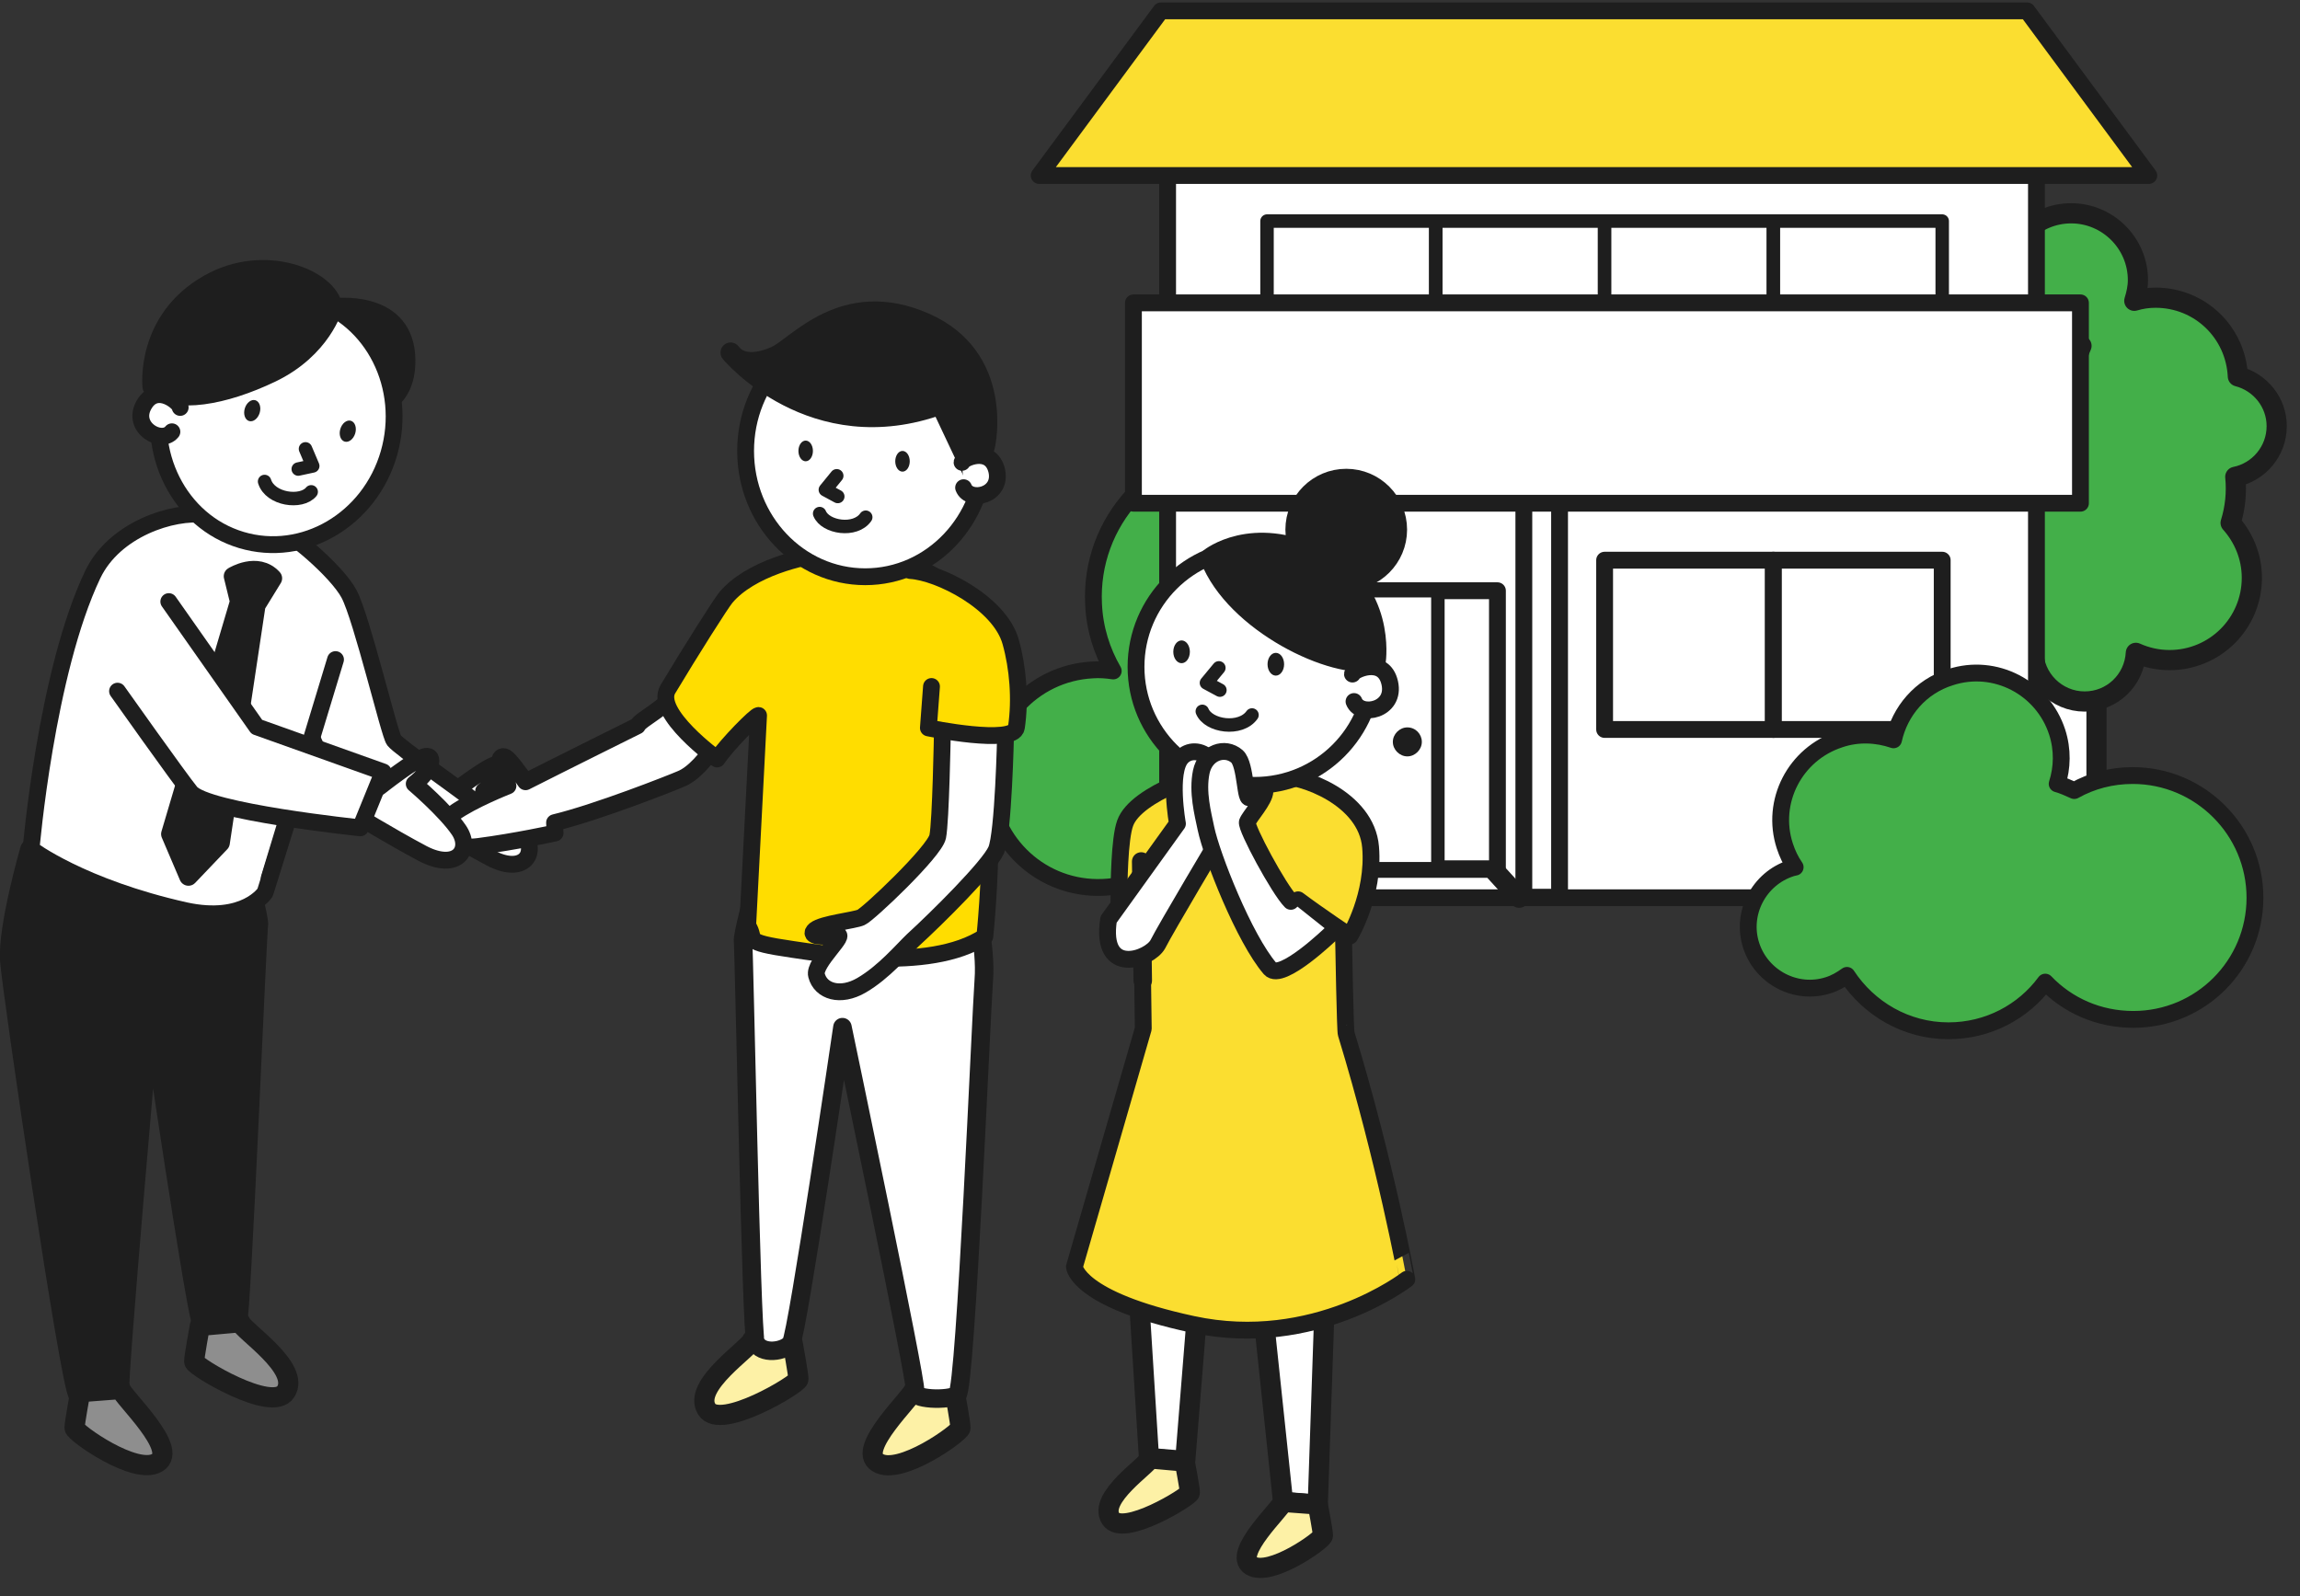 <?xml version="1.0" encoding="utf-8"?>
<!-- Generator: Adobe Illustrator 19.2.1, SVG Export Plug-In . SVG Version: 6.00 Build 0)  -->
<svg version="1.1" id="Layer_1" xmlns="http://www.w3.org/2000/svg" xmlns:xlink="http://www.w3.org/1999/xlink" x="0px" y="0px"
	 viewBox="0 0 444.2 308.3" style="enable-background:new 0 0 444.2 308.3;" xml:space="preserve">
<rect x="0" y="0" width="444.2" height="308.3" fill="#333333" stroke="none"/>
<style type="text/css">
	.st0{fill:#43AF49;stroke:#1E1E1E;stroke-width:3.25;stroke-linecap:round;stroke-linejoin:round;stroke-miterlimit:10;}
	.st1{fill:#FFFFFF;stroke:#1E1E1E;stroke-width:3.9;stroke-linecap:round;stroke-linejoin:round;stroke-miterlimit:10;}
	.st2{fill:#43AF49;stroke:#1E1E1E;stroke-width:3.9;stroke-linecap:round;stroke-linejoin:round;stroke-miterlimit:10;}
	.st3{fill:#FFFFFF;stroke:#1E1E1E;stroke-width:3.25;stroke-linecap:round;stroke-linejoin:round;stroke-miterlimit:10;}
	.st4{fill:#FFFFFF;stroke:#1E1E1E;stroke-width:2.6;stroke-linecap:round;stroke-linejoin:round;stroke-miterlimit:10;}
	.st5{fill:#FBDE30;stroke:#1E1E1E;stroke-width:3.25;stroke-linecap:round;stroke-linejoin:round;stroke-miterlimit:10;}
	.st6{fill:none;stroke:#1E1E1E;stroke-width:3.9;stroke-linecap:round;stroke-linejoin:round;stroke-miterlimit:10;}
	.st7{fill:#1E1E1E;}
	.st8{fill:none;}
	.st9{fill:#FDF1A6;stroke:#1E1E1E;stroke-width:3.9;stroke-linecap:round;stroke-linejoin:round;stroke-miterlimit:10;}
	.st10{fill:#FFFFFF;stroke:#1E1E1E;stroke-width:3.575;stroke-linecap:round;stroke-linejoin:round;stroke-miterlimit:10;}
	.st11{fill:#FBE24F;stroke:#1E1E1E;stroke-width:3.575;stroke-linecap:round;stroke-linejoin:round;stroke-miterlimit:10;}
	.st12{fill:#FFFFFF;stroke:#1E1E1E;stroke-width:3.25;stroke-miterlimit:10;}
	.st13{fill:#1E1E1E;stroke:#1E1E1E;stroke-width:3.9;stroke-linecap:round;stroke-linejoin:round;stroke-miterlimit:10;}
	.st14{fill:#1E1E1E;stroke:#1E1E1E;stroke-width:3.575;stroke-linecap:round;stroke-linejoin:round;stroke-miterlimit:10;}
	.st15{fill:#8E8E8E;stroke:#1E1E1E;stroke-width:3.9;stroke-linecap:round;stroke-linejoin:round;stroke-miterlimit:10;}
	.st16{fill:none;stroke:#1E1E1E;stroke-width:3.25;stroke-linecap:round;stroke-linejoin:round;stroke-miterlimit:10;}
	.st17{fill:#FFDD00;stroke:#1E1E1E;stroke-width:3.25;stroke-linecap:round;stroke-linejoin:round;stroke-miterlimit:10;}
</style>
<g>
	<g>
		<path class="st0" d="M211.2,116.7c0.2,4.7,1.6,9.1,3.8,12.9c-1.3-0.2-2.7-0.3-4-0.2c-11.6,0.6-20.5,10.4-20,22
			c0.6,11.6,10.4,20.5,22,20c2.8-0.1,5.4-0.8,7.8-1.9c1.4,4.1,5.4,7,10,6.8c3.9-0.2,7.1-2.5,8.6-5.8c4.7,4,42.7-20.3,42.7-20.8
			c-0.5-10.2-6.8-18.7-15.6-22.5c1.8-4,2.7-8.5,2.5-13.2c-0.8-15.9-14.3-28.3-30.3-27.5C222.7,87.2,210.4,100.8,211.2,116.7z"/>
		<g>
			<rect x="390.5" y="115.6" class="st1" width="14.4" height="51.7"/>
			<path class="st2" d="M439.7,82.3c0-4.6-3.2-8.5-7.5-9.6c-0.4-8.5-7.3-15.2-15.9-15.2c-1.4,0-2.8,0.2-4.1,0.6
				c0.4-1.3,0.7-2.6,0.7-4c0-7.1-5.8-12.9-12.9-12.9c-7.1,0-12.9,5.8-12.9,12.9c0,7.1,5.8,12.9,12.9,12.9c0.7,0,1.3-0.1,2-0.2
				c-0.9,2-1.5,4.3-1.5,6.6c0,0.5,0,1,0.1,1.5c-1.9,0.9-3.7,2.1-5.4,3.5c-1.1,1-2.1,2.1-3,3.3c-3,0.9-5.9,2.4-8.4,4.7
				c-9.1,8.1-10,22-2,31.1c3,3.4,6.9,5.6,11,6.6c-0.1,0.5-0.1,1-0.1,1.5c0,5.5,4.5,9.9,9.9,9.9c5.3,0,9.6-4.1,9.9-9.4
				c2,0.9,4.2,1.4,6.5,1.4c8.8,0,15.9-7.1,15.9-15.9c0-4.1-1.6-7.8-4.1-10.6c0.9-2.9,1.2-5.9,0.9-8.9
				C436.2,91.2,439.7,87.2,439.7,82.3z"/>
		</g>
		<g>
			<rect x="225.5" y="12.5" class="st3" width="167.8" height="160.9"/>
			<rect x="244.7" y="42.7" class="st4" width="32.6" height="32.7"/>
			<rect x="277.3" y="42.7" class="st4" width="32.6" height="32.7"/>
			<rect x="309.9" y="42.7" class="st4" width="32.6" height="32.7"/>
			<rect x="342.5" y="42.7" class="st4" width="32.6" height="32.7"/>
			<rect x="309.9" y="108.2" class="st3" width="32.6" height="32.7"/>
			<rect x="294.3" y="96.8" class="st3" width="6.9" height="76.5"/>
			<rect x="342.5" y="108.2" class="st3" width="32.6" height="32.7"/>
			<polygon class="st5" points="415,33.9 200.7,33.9 224.2,2.1 391.5,2.1 			"/>
			<rect x="218.9" y="58.5" class="st3" width="182.9" height="38.7"/>
			<polyline class="st6" points="293.4,173.4 288.1,167.6 251.8,167.6 247.5,172.2 			"/>
			<rect x="252" y="114.1" class="st3" width="37.2" height="53.7"/>
			<rect x="252" y="114.1" class="st4" width="25.7" height="53.7"/>
			<g>
				<circle class="st7" cx="271.8" cy="143.3" r="2.1"/>
				<path class="st7" d="M271.8,141.8c0.8,0,1.5,0.7,1.5,1.5s-0.7,1.5-1.5,1.5s-1.5-0.7-1.5-1.5S271,141.8,271.8,141.8 M271.8,140.5
					c-1.5,0-2.8,1.3-2.8,2.8c0,1.5,1.3,2.8,2.8,2.8s2.8-1.3,2.8-2.8C274.6,141.8,273.4,140.5,271.8,140.5L271.8,140.5z"/>
			</g>
		</g>
		<path class="st0" d="M411.9,149.8c-4.1,0-7.9,1-11.3,2.9c-1.1-0.5-2.2-1-3.3-1.3c1-3.1,1.1-6.6,0-10c-2.8-8.6-12-13.4-20.6-10.6
			c-5.8,1.8-9.8,6.6-11,12.1c-3.2-1.1-6.9-1.3-10.4-0.1c-8.6,2.8-13.4,12-10.6,20.6c0.5,1.5,1.1,2.8,2,4.1c-0.3,0.1-0.6,0.1-0.8,0.2
			c-6.2,2-9.7,8.7-7.7,14.9c2,6.2,8.7,9.7,14.9,7.7c1.3-0.4,2.5-1.1,3.6-1.9c4.2,6.4,11.4,10.7,19.6,10.7c7.7,0,14.5-3.7,18.7-9.4
			c4.3,4.5,10.3,7.2,17,7.2c13,0,23.5-10.5,23.5-23.5C435.5,160.4,424.9,149.8,411.9,149.8z"/>
	</g>
	<rect class="st8" width="444.2" height="308.3"/>
	<g>
		<path class="st9" d="M176.6,268.3c-0.4,1.6-11.3,11.6-7.1,14.2c4.2,2.7,16-5.8,16-6.7c0-0.9-1.1-6.9-1.1-6.9L176.6,268.3z"/>
		<path class="st9" d="M145.3,258.8c-0.4,1.6-11.7,8.8-8.8,13.4c2.6,4.2,17.7-4.9,17.7-5.8c0-0.9-1.1-6.9-1.1-6.9L145.3,258.8z"/>
		<path class="st10" d="M188.3,174.5c0,0,2.2,8.4,1.7,14.8c-0.5,6.5-3.5,78.8-5.1,80.1c-1.4,1.2-9.3,1-8.2-0.9
			c0.5-0.9-14-70.1-14-70.1s-8.7,59.3-9.9,61c-1.2,1.7-5.8,2.4-6.9-0.2c-0.8-1.8-2.2-76.1-2.4-77.3c-0.2-1.2,2.2-9.8,2.2-9.8
			L188.3,174.5z"/>
		<g>
			<polyline class="st1" points="231.6,248.6 228.9,282.2 221.9,281.6 219.5,243.3 			"/>
			<polyline class="st1" points="255.8,252.5 254.5,290.7 247.8,290.1 243.7,251.3 			"/>
			<path class="st9" d="M247.8,290.1c-0.4,1.3-9.8,10-6.2,12.3c3.7,2.3,13.9-5,13.9-5.8s-1-6-1-6L247.8,290.1z"/>
			<path class="st9" d="M222.1,281.7c-0.4,1.3-10.1,7.6-7.6,11.6c2.3,3.7,15.3-4.3,15.3-5c0-0.8-1-6-1-6L222.1,281.7z"/>
			<path class="st5" d="M260,199.7c-0.2,0-0.5-17.7-0.5-17.7c-1.3-14.5-1.8-25.5-7-29.4c-8.7-6.4-14.9-4.3-14.9-4.3
				c-3.8,0.3-18.2,4.8-20.3,10.7c-1.1,3-1.2,11.7-1.2,15c0,0,1.7,1.3,4.4,1.7l0.3,23l-13.3,46c0,0,0.5,6.3,22.8,11.1
				c23.6,5.1,41.4-8.7,41.4-8.7S267.5,224.2,260,199.7z"/>
			<line class="st11" x1="220.4" y1="166.4" x2="220.7" y2="189.4"/>
			<path class="st5" d="M246.7,149.9c4.8-0.2,17.2,4.3,18,13.7c0.8,9.3-4,17.2-4,17.2s-6-4-10-7"/>
			<g>
				<circle class="st12" cx="242.3" cy="128.8" r="22.9"/>
				<circle class="st13" cx="260" cy="102.3" r="9.8"/>
				<ellipse class="st7" cx="246.4" cy="128.3" rx="1.6" ry="2.2"/>
				<ellipse class="st7" cx="228.2" cy="125.9" rx="1.6" ry="2.2"/>
				<polyline class="st4" points="235.4,129 233,131.9 235.6,133.3 				"/>
				<path class="st4" d="M241.8,138.1c-2.2,3.1-8.4,2.2-9.6-0.7"/>
				<path class="st3" d="M261.2,130.2c0-0.7,6-3.6,7.2,1.7c1.2,5.3-5.7,6.7-6.9,3.6"/>
				<path class="st13" d="M265.7,127.6c-8.1,1.9-27.2-7.4-32-19.8c0,0,8.1-6.5,21-0.2C267.7,113.8,265.7,127.6,265.7,127.6z"/>
			</g>
			<path class="st3" d="M214.1,177.6l13.3-18.5c0,0-1.8-10,0.8-12.8c2.5-2.8,9.8-1,7.8,14.8c0,0-10.9,18.3-12.4,21.3
				C222,185.3,212.4,188.8,214.1,177.6z"/>
			<path class="st3" d="M257.1,180.3c0,0-9.6,9.3-11.8,6.8c-5-5.8-11.3-21.8-12.4-27.1c-0.6-2.9-1.7-7-0.9-10.9c0.8-3.8,4.6-5,6.9-3
				c1.8,1.6,1.5,9.3,2.6,7.8c1.1-1.5,2.9-2.8,2.8-1.1c0,1.7-3,4.9-3.4,6c-0.3,1.1,6.1,13,8.4,15.3"/>
		</g>
		<g>
			<path class="st3" d="M84,152.8l3,0.6c0,0,7-5.4,8.7-5.7s1.2,2.5-2.3,5.1c0,0,5.6,4.9,8,8.6s-0.5,7.6-6.7,4.3
				c-6.2-3.3-13-7.5-13-7.5L84,152.8z"/>
			<path class="st14" d="M5.7,164c0,0-4.4,15.2-3.9,21.6c0.5,6.5,11.7,82.5,13.2,83.8c1.4,1.2,9.3,1,8.2-0.9
				c-0.5-0.9,5.9-73.5,5.9-73.5s8.7,59.3,9.9,61c1.2,1.7,5.8,2.4,6.9-0.2c0.8-1.8,3.8-75.9,4.1-77.1c0.2-1.2-2.2-9.8-2.2-9.8
				L5.7,164z"/>
			<path class="st3" d="M90.5,153.9c-1.9-1.6-13.3-9.5-14.4-10.9c-0.9-1.1-6.2-23.6-8.7-28.3c-2.3-4.3-11.3-12.1-15.4-13.7
				c0,0-4.3-3-12.4-1.6c-6.2-0.8-17.5,2.8-21.7,11.6C8.9,129.9,6,164,6,164s9.7,7.4,29.8,11.9c11.5,2.5,15.4-3.5,15.4-3.5l9.2-29.5
				c0,0,5.9,13.3,8,14.2c2.1,0.9,20.6,3.8,20.6,3.8L90.5,153.9z"/>
			<path class="st15" d="M23.3,268.3c0.4,1.6,11.3,11.6,7.1,14.2s-16-5.8-16-6.7c0-0.9,1.1-6.9,1.1-6.9L23.3,268.3z"/>
			<path class="st15" d="M46.4,255.4c0.4,1.6,11.7,8.8,8.8,13.4c-2.6,4.2-17.7-4.9-17.7-5.8c0-0.9,1.1-6.9,1.1-6.9L46.4,255.4z"/>
			<line class="st16" x1="52" y1="169.6" x2="64.8" y2="127.4"/>
			<path class="st14" d="M45,111.3c0,0,4.7-2.9,7.7,0.4l-3.2,5.2l-6.9,45.9l-6.2,6.5l-3.5-8.2l13.3-44.9L45,111.3z"/>
			<g>
				<path class="st14" d="M64.4,59.4c0,0,13.2-1.8,14,9.2c0.6,9.8-6.7,10.2-6.7,10.2L64.4,59.4z"/>
				<path class="st12" d="M31.6,74.5c3.7-12.9,16.5-20.3,28.5-16.7c12,3.6,18.7,17,15,29.8s-16.5,20.3-28.5,16.7
					S27.9,87.3,31.6,74.5z"/>
				
					<ellipse transform="matrix(0.289 -0.957 0.957 0.289 -41.279 103.102)" class="st7" cx="48.8" cy="79.3" rx="2.1" ry="1.5"/>
				
					<ellipse transform="matrix(0.289 -0.957 0.957 0.289 -31.878 123.551)" class="st7" cx="67.2" cy="83.2" rx="2.1" ry="1.5"/>
				<path class="st3" d="M34.8,78.7c0.2-0.7-4.5-4.9-7-0.5s3.4,7.7,5.4,5.2"/>
				<polyline class="st4" points="59,86.7 60.4,90 57.6,90.6 				"/>
				<path class="st4" d="M51.1,93c1.1,3.5,7.1,4.3,9,2"/>
				<path class="st14" d="M64.4,59.4c0,0-2.2,8-12,12.7c-9.2,4.4-18.3,6-23.1,2.6c0,0-1.4-12.9,11-19.9
					C51.2,48.6,63.6,53.9,64.4,59.4z"/>
			</g>
		</g>
		<g>
			<g>
				<g>
					<path class="st3" d="M131.9,132c-2.8,4.7-8.2,6.8-8.8,8.2c0,0-14.9,7.4-21.6,10.8c-1.4-2-3.1-4.3-3.8-4.7c-1.5-0.9-2,2,0.4,5.5
						c0,0-6.9,2.7-10.5,5.3c-3.5,2.6-2.2,7.3,4.8,6.4c7-0.9,14.8-2.6,14.8-2.6l-0.1-2c8.3-2,22.7-7.7,24.3-8.4c2.6-1,5.1-4.1,7-6.9
						c1.9-2.8,3.3-5.4,3.9-5.3L131.9,132z"/>
					<path class="st17" d="M191.2,160.1c0.1,10.4-1,20.8-1,20.8c-10.9,7.2-32.4,3.1-37,2.5c-10.3-1.5-6.9-1.8-8.8-4.6l2.1-40.6
						c-0.5-0.1-6.1,5.6-8,8.4c0,0-12.3-8.9-9.5-13.5c4.5-7.5,10.2-16.5,11.2-17.7c4.7-5.6,14.9-8,19.2-8.4c0,0,12.2-1.9,22.5,5.2
						C190,117.8,190.6,118.4,191.2,160.1z"/>
				</g>
			</g>
			<path class="st3" d="M182,141.5c0,0-0.3,17.2-0.9,20.1s-13.4,15-14.8,15.6c-1.3,0.6-7.4,1.2-8.9,2.4c-1.5,1.3,1.6,1.5,4.1,1
				c2.5-0.5-4.5,5.4-3.8,7.8c0.8,3.1,4.6,4.3,8.7,1.9c4.3-2.5,7.9-6.8,9.9-8.7c4.6-4.2,14.7-14.2,16.1-17.4s1.8-22.2,1.8-22.2"/>
			<path class="st17" d="M175.8,110.2c5.5,0.3,17.3,6.2,19.4,13.8c1.4,5,1.9,11.1,1.1,16.5c-0.5,3.5-17,0.1-17,0.1l0.6-8"/>
		</g>
		<g>
			<path class="st3" d="M70.2,151.4l3.1,0.6c0,0,7.1-5.6,8.9-5.9c1.8-0.3,1.3,2.6-2.2,5.3c0,0,6,5.1,8.6,8.9s-0.3,8-6.9,4.6
				C75.1,161.4,68,157,68,157L70.2,151.4z"/>
			<path class="st3" d="M32.6,116.2l17,24.2l24.4,8.7l-4.4,10.8c0,0-29.8-3.1-32.8-6.9c-2.2-2.7-14.1-19.5-14.1-19.5"/>
		</g>
		<g>
			<ellipse class="st12" cx="167.1" cy="87.1" rx="23.1" ry="24.3"/>
			<path class="st13" d="M190.2,86.2c0.2-0.7,3.6-17.1-11.5-23.8c-15.8-7-24.8,4.6-28.9,6.4c-2.9,1.3-6.7,2-8.7-0.7
				c0,0,15.8,19.1,40.6,10l6.7,14.2L190.2,86.2z"/>
			<ellipse class="st7" cx="174.3" cy="89.1" rx="1.4" ry="2"/>
			<ellipse class="st7" cx="155.6" cy="87.1" rx="1.4" ry="2"/>
			<path class="st3" d="M185.8,89.3c0-0.7,5.5-3.3,6.7,1.6c1.1,4.9-5.3,6.2-6.4,3.3"/>
			<polyline class="st4" points="161.6,91.9 159.4,94.6 161.8,95.9 			"/>
			<path class="st4" d="M167.2,99.9c-2,2.9-7.8,2-8.9-0.7"/>
		</g>
	</g>
</g>
</svg>
